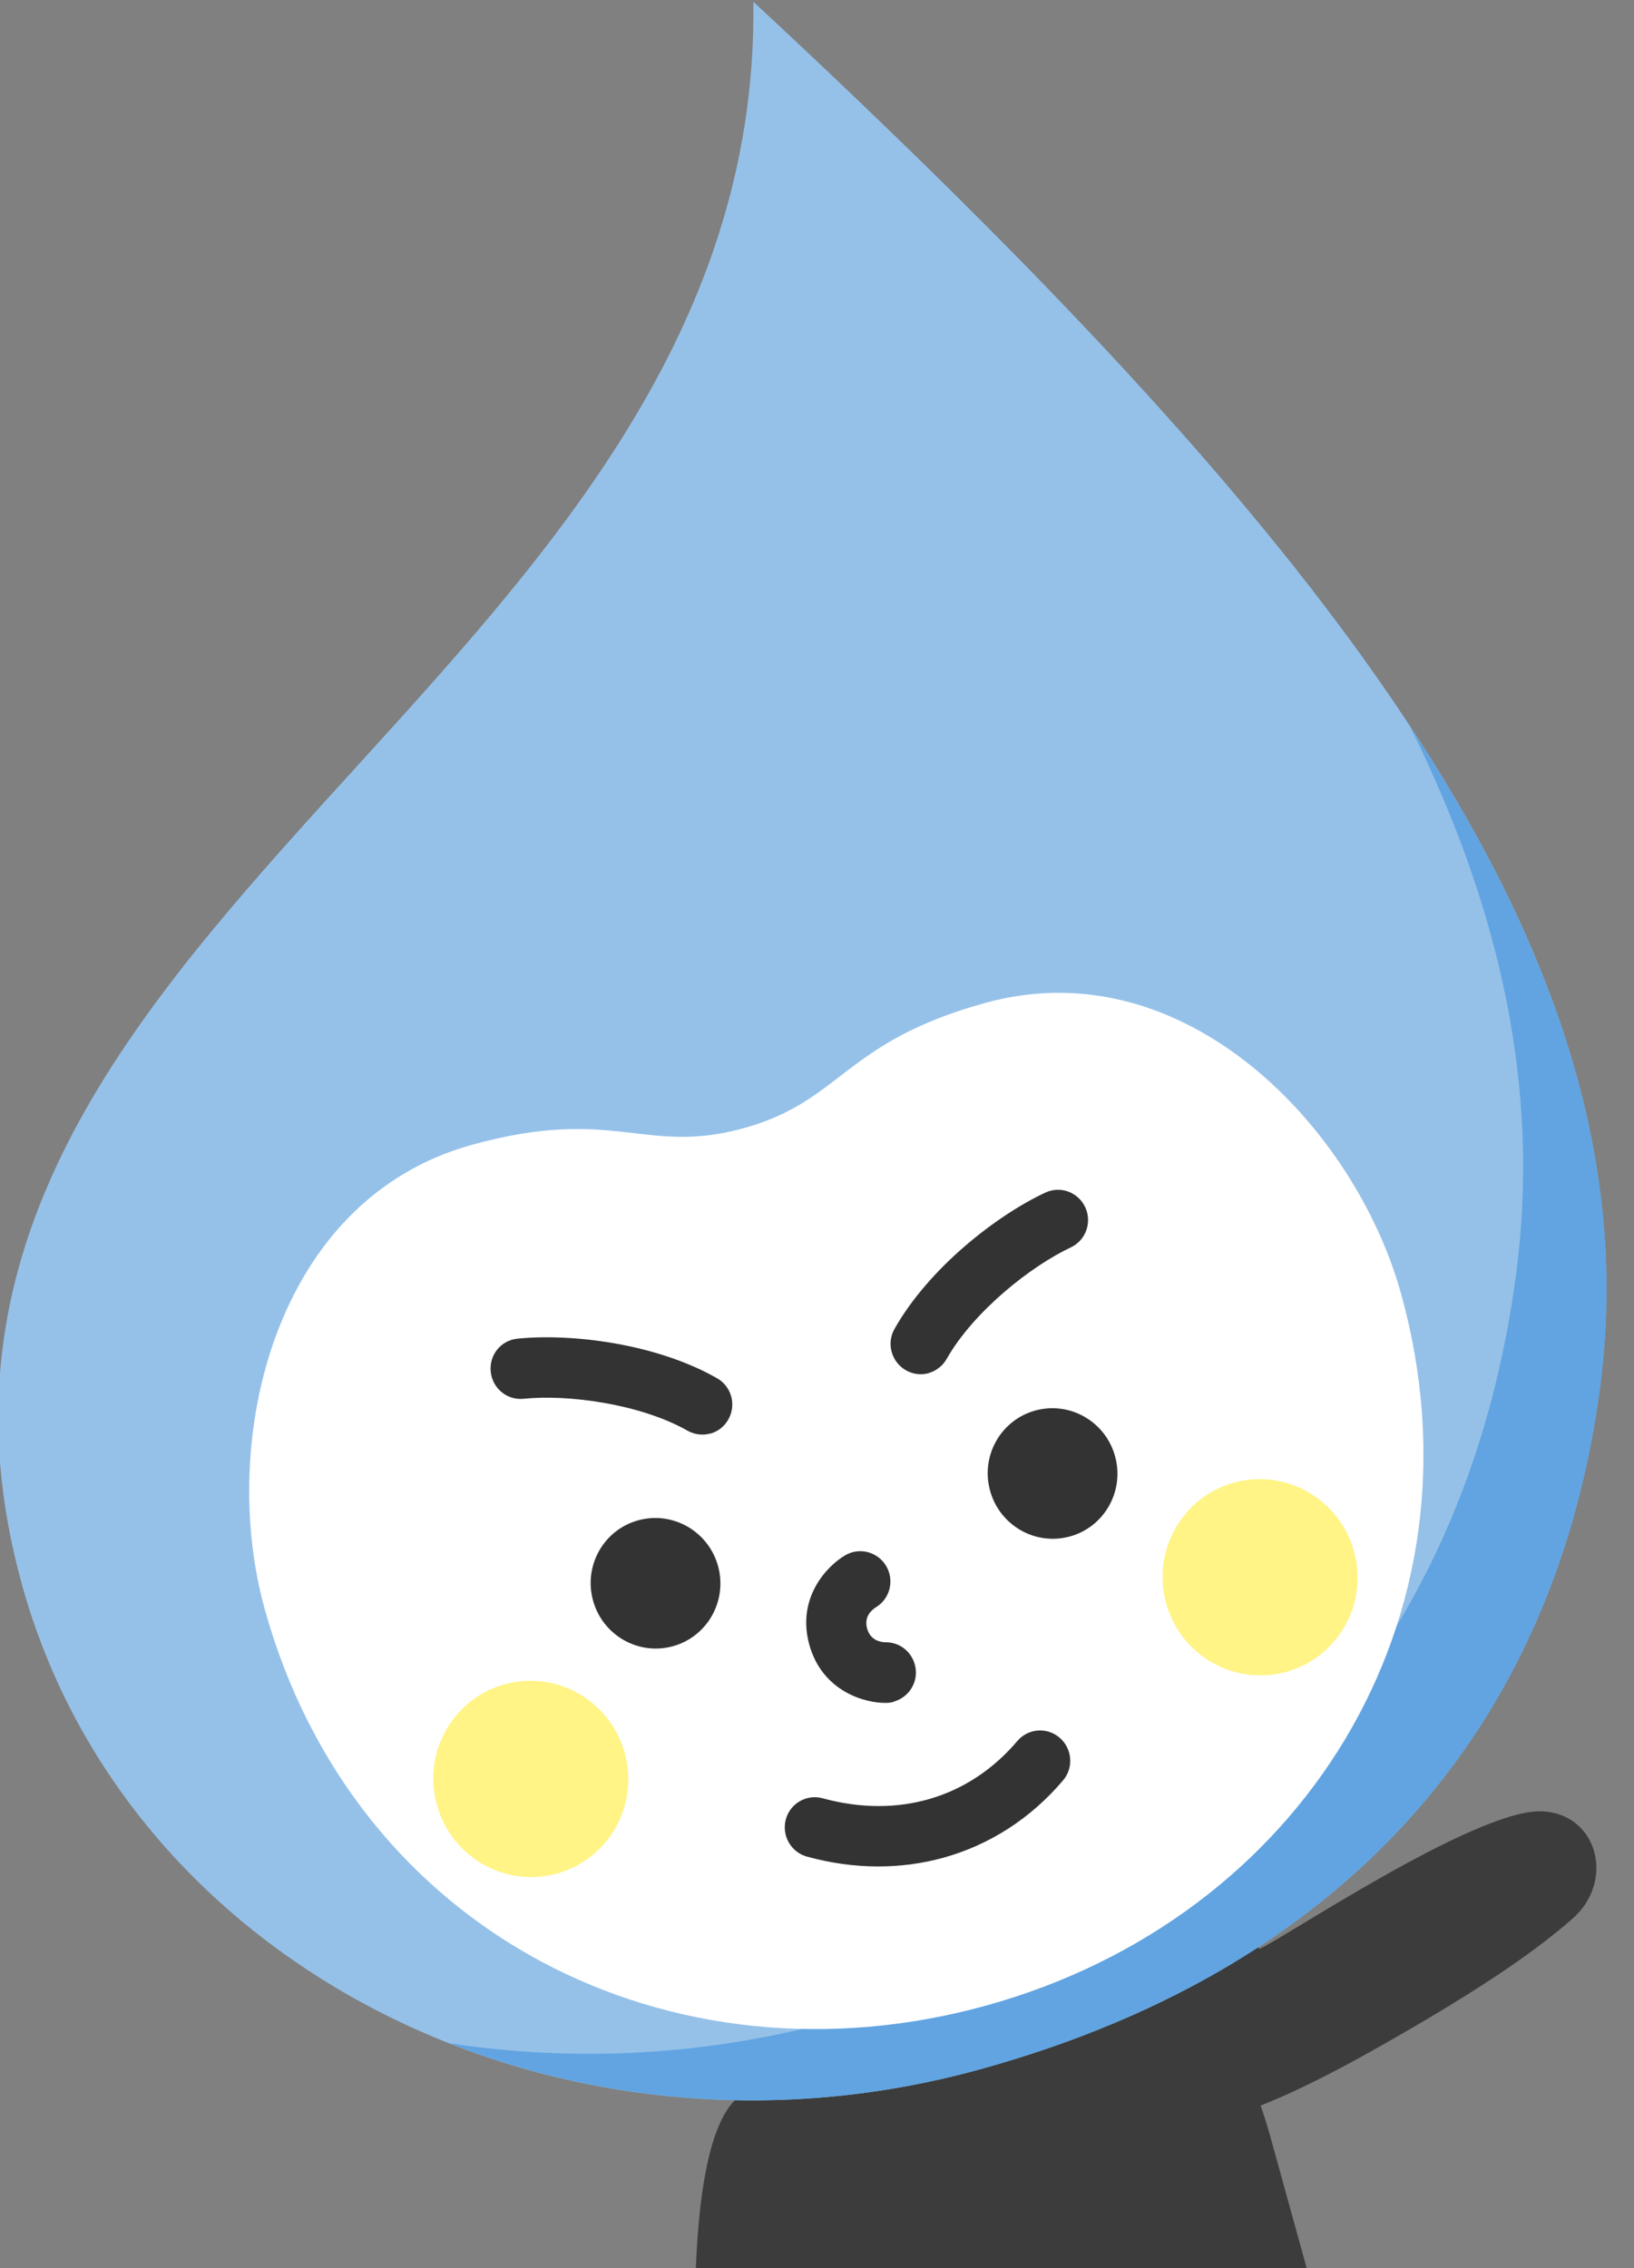 <svg width="49" height="68" viewBox="0 0 49 68" fill="none" xmlns="http://www.w3.org/2000/svg">
<rect x="0" y="0" width="49" height="68" fill="#808080" stroke="none"/>
<g clip-path="url(#clip0_13_9262)">
<g clip-path="url(#clip1_13_9262)">
<path d="M23.852 61.597C23.852 61.597 23.798 64.877 24.606 67.8L26.82 75.811L33.355 77.951L35.806 77.274L40.314 72.082L38.099 64.07C37.288 61.148 35.557 58.361 35.557 58.361L23.852 61.597Z" fill="#3C3C3C"/>
<path d="M25.309 61.878L22.564 62.637C21.365 62.968 20.851 65.422 20.833 69.547C20.816 73.672 21.065 75.522 21.308 76.73C21.651 78.437 23.684 78.963 24.552 77.519C25.591 75.789 25.025 68.556 25.136 68.074L26.887 67.59L25.309 61.878Z" fill="#3C3C3C"/>
<path d="M32.321 61.311L34.341 63.34C35.223 64.227 37.599 63.472 41.174 61.464C44.75 59.456 46.224 58.33 47.149 57.526C48.455 56.388 47.899 54.352 46.22 54.301C44.207 54.24 38.235 58.283 37.763 58.423L36.475 57.128L32.321 61.311Z" fill="#3C3C3C"/>
<path d="M47.981 41.585C46.71 51.261 40.849 58.868 29.393 62.035C16.875 65.495 3.844 59.03 0.656 47.495C-4.779 27.835 22.865 20.553 22.592 0.054C40.151 16.353 49.672 28.719 47.981 41.585Z" fill="#95C1E9"/>
<path d="M42.272 21.754C45.044 27.334 46.182 32.717 45.467 38.177C44.077 48.764 37.664 57.088 25.126 60.554C21.198 61.64 17.226 61.828 13.475 61.254C18.296 63.156 23.894 63.555 29.396 62.034C40.852 58.867 46.713 51.26 47.984 41.584C48.845 35.041 46.796 28.625 42.273 21.757L42.272 21.754Z" fill="#61A4E1"/>
<path d="M29.566 60.127C20.154 62.728 10.628 57.969 7.933 48.22C6.554 43.232 8.175 35.973 14.153 34.32C18.419 33.141 19.333 34.643 22.299 33.823C25.264 33.003 25.274 31.246 29.543 30.067C35.521 28.414 40.64 33.811 42.019 38.798C44.714 48.55 38.983 57.524 29.572 60.125L29.566 60.127Z" fill="white"/>
<path d="M27.85 41.166C27.626 41.227 27.381 41.203 27.163 41.078C26.731 40.828 26.578 40.276 26.822 39.843C27.862 38.003 29.896 36.431 31.346 35.754C31.8 35.54 32.334 35.741 32.544 36.192C32.754 36.647 32.56 37.186 32.112 37.395C30.904 37.962 29.189 39.325 28.388 40.74C28.264 40.955 28.067 41.102 27.846 41.163L27.85 41.166Z" fill="#333333"/>
<path d="M21.3 42.976C21.079 43.037 20.835 43.012 20.618 42.891C19.204 42.088 17.031 41.796 15.704 41.934C15.209 41.986 14.766 41.622 14.716 41.123C14.663 40.625 15.019 40.181 15.518 40.132C17.11 39.969 19.662 40.269 21.5 41.317C21.935 41.562 22.088 42.115 21.842 42.553C21.719 42.771 21.522 42.918 21.298 42.98L21.3 42.976Z" fill="#333333"/>
<path d="M20.179 49.352C21.214 49.066 21.82 47.989 21.532 46.947C21.244 45.905 20.171 45.292 19.136 45.578C18.101 45.864 17.496 46.941 17.784 47.983C18.072 49.025 19.144 49.638 20.179 49.352Z" fill="#333333"/>
<path d="M32.086 46.061C33.121 45.775 33.727 44.698 33.438 43.656C33.151 42.614 32.078 42.001 31.043 42.287C30.008 42.573 29.402 43.65 29.691 44.692C29.979 45.734 31.051 46.347 32.086 46.061Z" fill="#333333"/>
<path d="M28.289 55.693C27.008 56.047 25.609 56.047 24.201 55.66C23.721 55.53 23.436 55.03 23.564 54.547C23.692 54.064 24.188 53.78 24.669 53.91C26.928 54.53 29.058 53.904 30.507 52.194C30.83 51.814 31.399 51.769 31.777 52.096C32.156 52.422 32.202 52.994 31.879 53.374C30.901 54.526 29.661 55.313 28.289 55.693Z" fill="#333333"/>
<path d="M16.701 56.167C18.257 55.737 19.167 54.118 18.734 52.552C18.301 50.985 16.689 50.063 15.133 50.493C13.577 50.924 12.666 52.542 13.1 54.109C13.533 55.676 15.145 56.597 16.701 56.167Z" fill="#FFF485"/>
<path d="M38.571 50.122C40.127 49.692 41.037 48.073 40.604 46.507C40.171 44.94 38.558 44.019 37.002 44.449C35.446 44.879 34.536 46.497 34.969 48.064C35.402 49.631 37.015 50.552 38.571 50.122Z" fill="#FFF485"/>
<path d="M26.8 51.02C26.728 51.04 26.653 51.05 26.575 51.051C25.947 51.064 24.658 50.712 24.269 49.305C23.88 47.898 24.806 46.938 25.351 46.623C25.781 46.374 26.333 46.526 26.582 46.96C26.826 47.391 26.685 47.936 26.262 48.187C26.124 48.276 25.907 48.476 26.003 48.822C26.099 49.169 26.391 49.231 26.555 49.234C27.052 49.227 27.454 49.625 27.466 50.124C27.474 50.546 27.19 50.905 26.802 51.012L26.8 51.02Z" fill="#333333"/>
</g>
</g>
<defs>
<clipPath id="clip0_13_9262">
<rect width="49" height="68" fill="white"/>
</clipPath>
<clipPath id="clip1_13_9262">
<rect width="49" height="89" fill="white" transform="translate(-9.97 9.054) rotate(-15.451)"/>
</clipPath>
</defs>
</svg>
